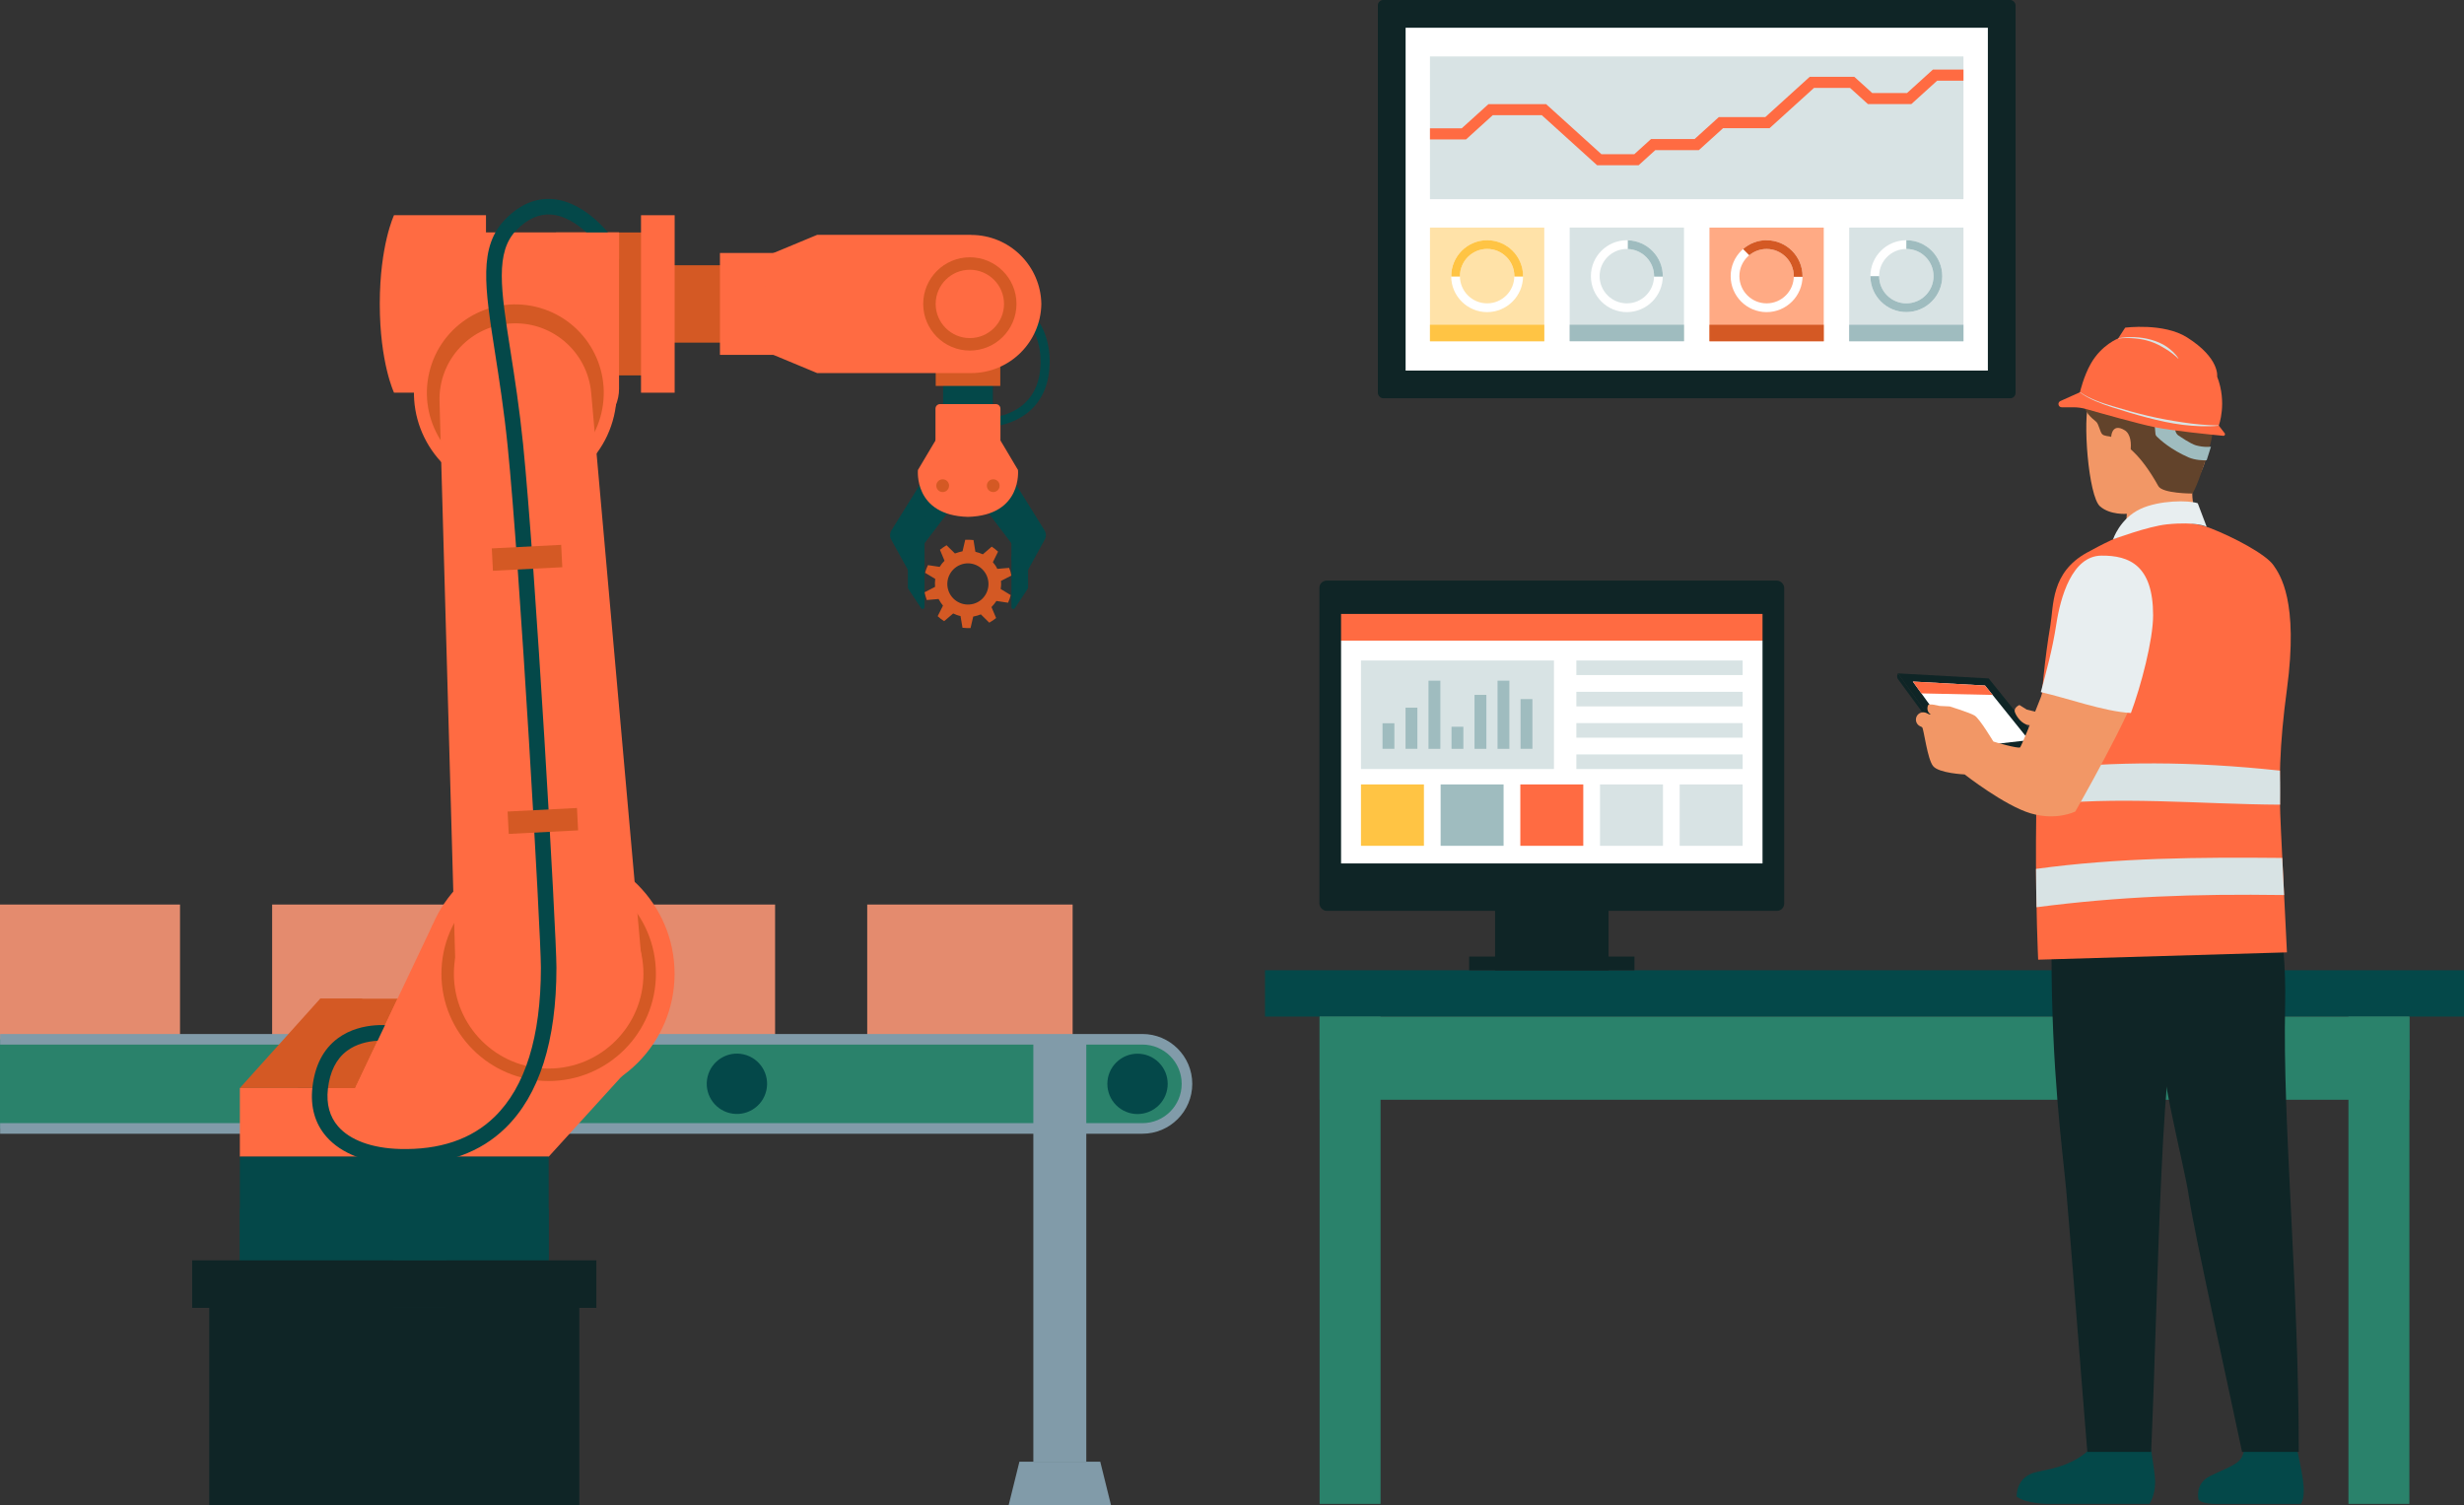 <?xml version="1.0" encoding="UTF-8"?><svg id="b" xmlns="http://www.w3.org/2000/svg" width="640.31" height="391.16" viewBox="0 0 640.31 391.16"><rect x="0" y="0" width="640.31" height="391.16" fill="#333333" stroke="none"/><defs><style>.d{fill:#62432b;}.d,.e,.f,.g,.h,.i,.j,.k,.l,.m,.n,.o,.p,.q,.r,.s{stroke-width:0px;}.e{fill:#2a826b;}.f{fill:#819ba9;}.g{fill:#0f2526;}.h{fill:#d45924;}.i{fill:#d8e3e4;}.j{fill:#9fbcbf;}.k{fill:#ff6b42;}.l{fill:#ffe2a8;}.m{fill:#fff;}.n{fill:#e48b6e;}.o{fill:#e8eef0;}.p{fill:#ffaa84;}.q{fill:#ffc444;}.r{fill:#f29766;}.s{fill:#044849;}</style></defs><rect class="n" x="225.36" y="235.06" width="53.38" height="37.74"/><rect class="n" x="70.72" y="235.06" width="53.38" height="37.74"/><rect class="n" y="235.06" width="46.78" height="37.74"/><rect class="n" x="148.04" y="235.06" width="53.38" height="37.74"/><path class="e" d="M0,293.25v-23.17h296.92c6.36,0,11.53,5.2,11.53,11.59s-5.17,11.59-11.53,11.59H0Z"/><path class="f" d="M296.86,268.7H.03v2.75h296.84c5.64,0,10.21,4.57,10.21,10.21s-4.57,10.21-10.21,10.21H.03v2.75h296.84c7.15,0,12.96-5.81,12.96-12.96s-5.81-12.96-12.96-12.96Z"/><rect class="f" x="268.53" y="270.38" width="13.76" height="109.48"/><polygon class="f" points="285.92 379.85 264.91 379.85 262.11 391.16 288.72 391.16 285.92 379.85"/><rect class="e" x="102.23" y="284.63" width="13.76" height="95.22"/><polygon class="e" points="119.62 379.85 98.61 379.85 95.81 391.16 122.42 391.16 119.62 379.85"/><circle class="s" cx="295.6" cy="281.66" r="7.84" transform="translate(-112.58 291.52) rotate(-45)"/><circle class="s" cx="191.51" cy="281.66" r="7.84" transform="translate(-126.62 403.33) rotate(-76.72)"/><circle class="s" cx="85.21" cy="281.66" r="7.84" transform="translate(-208.49 299.88) rotate(-76.72)"/><path class="s" d="M272.77,94.42c.1-5.46-1.63-10.16-4.99-13.58-3.49-3.55-8.62-5.59-14.08-5.59-4.17,0-7.99,1.41-10.95,3.75l1.23,1.23c.15.15.28.3.41.46,2.53-1.92,5.77-3.08,9.3-3.08,4.83,0,9.35,1.78,12.4,4.89,2.91,2.96,4.41,7.08,4.32,11.9-.08,4.4-1.45,7.89-4.09,10.36-2.93,2.76-7.4,4.15-12.58,3.93l-.1,2.35c.39.02.78.03,1.17.03,5.33,0,9.95-1.61,13.12-4.59,3.11-2.93,4.74-6.98,4.83-12.03Z"/><rect class="s" x="240.36" y="88.23" width="22.37" height="12.93" transform="translate(346.24 -156.85) rotate(90)"/><rect class="h" x="243.15" y="83.51" width="16.78" height="16.78" transform="translate(343.45 -159.64) rotate(90)"/><path class="s" d="M259.06,117.93l12.38,19.9c.43.7.47,1.57.1,2.3l-5.34,9.7-.11-4.36-15.87-20.91,8.85-6.63Z"/><path class="s" d="M267.16,143.84v8.88c0,.09-.03.19-.08.27l-3.36,5.05c-.26.4-.88.21-.88-.27v-12.96c0-.54.43-.97.97-.97h3.35Z"/><polygon class="s" points="268.78 142.26 266.08 147.88 262.84 145.55 262.81 132.97 268.78 142.26"/><path class="s" d="M244.03,117.93l-12.38,19.9c-.43.7-.47,1.57-.1,2.3l5.34,9.7.11-4.36,15.87-20.91-8.85-6.63Z"/><path class="s" d="M235.93,143.84v8.88c0,.09.03.19.08.27l3.36,5.05c.26.4.88.21.88-.27v-12.96c0-.54-.43-.97-.97-.97h-3.35Z"/><polygon class="s" points="234.31 142.26 237.01 147.88 240.25 145.55 240.28 132.97 234.31 142.26"/><path class="k" d="M244.29,105.01h14.5c.66,0,1.19.53,1.19,1.19v10.07h-16.88v-10.07c0-.66.53-1.19,1.19-1.19Z"/><path class="k" d="M264.54,122.13c-4.08-6.92-4.75-7.97-4.75-7.97h-16.5s-.67,1.06-4.75,7.97c0,0-1.21,11.8,13,12.19,14.21-.39,13-12.19,13-12.19Z"/><rect class="h" x="83.2" y="259.53" width="54.16" height="30.97"/><rect class="h" x="169.38" y="68.93" width="65.34" height="20.11"/><rect class="k" x="187.09" y="65.74" width="74.03" height="26.48"/><path class="k" d="M252.37,61.03h-40.02l-13.53,5.63.21,12.33-.21,12.33,13.53,5.63h40.02c9.98,0,18.08-8.01,18.24-17.95-.16-9.94-8.26-17.95-18.24-17.95Z"/><rect class="h" x="103.78" y="60.41" width="67.17" height="37.14"/><rect class="k" x="166.58" y="55.93" width="8.74" height="46.12"/><path class="k" d="M126.29,102.04h-23.9s-3.7-7.8-3.7-23.06,3.7-23.06,3.7-23.06h23.9v46.12Z"/><path class="k" d="M109.11,60.41h51.76v40.62c0,6.14-4.99,11.13-11.13,11.13h-29.49c-6.14,0-11.13-4.99-11.13-11.13v-40.62h0Z"/><circle class="k" cx="133.92" cy="102.08" r="26.34" transform="translate(3.8 208.97) rotate(-76.72)"/><circle class="h" cx="133.92" cy="102.08" r="22.98" transform="translate(3.8 208.97) rotate(-76.72)"/><circle class="k" cx="142.58" cy="253.06" r="32.72"/><polygon class="k" points="62.33 282.75 92.29 282.75 112.5 240.16 170.9 269.44 142.58 300.59 62.33 300.59 62.33 282.75"/><rect class="s" x="62.33" y="300.59" width="80.25" height="26.93"/><rect class="s" x="62.33" y="314.06" width="80.25" height="13.47"/><rect class="g" x="49.94" y="327.53" width="105.03" height="12.34"/><polygon class="h" points="92.29 282.75 62.33 282.75 83.2 259.53 94.14 259.53 92.29 282.75"/><path class="h" d="M142.58,280.92c-15.37,0-27.87-12.5-27.87-27.87s12.5-27.87,27.87-27.87,27.87,12.5,27.87,27.87-12.5,27.87-27.87,27.87ZM142.58,228.42c-13.58,0-24.63,11.05-24.63,24.63s11.05,24.63,24.63,24.63,24.63-11.05,24.63-24.63-11.05-24.63-24.63-24.63Z"/><path class="k" d="M153.62,102.01l13.15,148.02c1.18,13.34-8.67,25.11-22,26.29-13.34,1.18-25.11-8.67-26.29-22-.04-.47-.07-1-.09-1.46l-4.17-148.54c-.31-10.9,8.28-19.98,19.18-20.29,10.48-.29,19.28,7.69,20.22,17.99Z"/><path class="s" d="M105.31,302.64c-.53,0-1.06,0-1.6-.02-8.33-.24-15.04-2.81-18.9-7.25-2.97-3.41-4.19-7.73-3.62-12.83.63-5.65,2.84-9.93,6.59-12.71,6.34-4.72,14.69-3.25,15.04-3.19l-.73,3.97c-.07-.01-7.01-1.2-11.92,2.47-2.79,2.09-4.46,5.42-4.96,9.9-.44,3.93.46,7.21,2.65,9.73,3.11,3.58,8.78,5.66,15.97,5.87,10.37.29,18.68-2.5,24.66-8.32,8.01-7.78,12.07-20.84,12.07-38.81,0-8.85-5.45-104.22-8.65-135.63-.94-9.25-2.17-17.1-3.25-24.02-2.7-17.28-4.34-27.71,2.7-34.87,3.75-3.82,7.9-5.56,12.3-5.19,8.89.75,15.43,10,15.7,10.39l-3.31,2.31c-.06-.08-5.75-8.1-12.74-8.68-3.16-.26-6.21,1.08-9.07,4-5.61,5.71-4.1,15.39-1.59,31.42,1.09,6.97,2.33,14.88,3.28,24.23,3.2,31.48,8.67,127.15,8.67,136.04,0,19.1-4.47,33.14-13.29,41.71-6.48,6.3-15.22,9.48-26,9.48Z"/><rect class="k" x="144.47" y="60.41" width="16.4" height="6.9"/><polygon class="k" points="92.29 282.75 103.31 259.53 112.15 259.19 106.77 280.73 92.29 282.75"/><path class="h" d="M252.03,91.1c-6.68,0-12.12-5.44-12.12-12.12s5.44-12.12,12.12-12.12,12.12,5.44,12.12,12.12-5.43,12.12-12.12,12.12ZM252.03,70.1c-4.9,0-8.88,3.99-8.88,8.88s3.99,8.88,8.88,8.88,8.88-3.99,8.88-8.88-3.99-8.88-8.88-8.88Z"/><path class="h" d="M260.09,150.98l2.72-1.4c-.06-.36-.13-.69-.22-1.03-.1-.33-.22-.65-.36-.98l-3.06.26c-.3-.64-.7-1.2-1.16-1.73l1.35-2.74c-.51-.48-1.06-.92-1.64-1.31l-2.31,2c-.64-.27-1.28-.52-1.94-.66l-.49-3.05c-.72-.08-1.38-.09-2.15-.06l-.7,2.98c-.32.06-.64.15-.96.24-.34.1-.7.21-1.01.33l-2.18-2.14c-.59.37-1.19.74-1.72,1.18l1.19,2.85c-.5.48-.92,1.03-1.26,1.59l-3.05-.45c-.3.64-.56,1.31-.74,1.99l2.63,1.58c-.06.68-.1,1.37-.04,2.08l-2.73,1.41c.09.34.16.68.26,1.01.1.33.22.65.32,1l3.06-.27c.34.64.73,1.19,1.15,1.73l-1.38,2.74c.51.49,1.09.92,1.69,1.29l2.34-2c.58.28,1.23.53,1.91.67l.51,3.04c.69.1,1.39.09,2.09.09l.7-2.99c.33-.06.69-.15,1.04-.25.32-.09.63-.19.94-.32l2.19,2.15c.66-.39,1.22-.74,1.78-1.21l-1.21-2.84c.48-.47.88-1.02,1.29-1.59l3.02.46c.29-.63.52-1.3.69-1.98l-2.6-1.59c.11-.69.15-1.37.06-2.08ZM253.05,156.89c-2.87.83-5.85-.83-6.66-3.65-.82-2.82.81-5.81,3.69-6.64,2.82-.81,5.77.85,6.58,3.67.82,2.82-.79,5.81-3.61,6.62Z"/><path class="h" d="M246.63,126.21c0,.92-.74,1.66-1.66,1.66s-1.66-.74-1.66-1.66.74-1.66,1.66-1.66,1.66.74,1.66,1.66Z"/><path class="h" d="M259.77,126.21c0,.92-.74,1.66-1.66,1.66s-1.66-.74-1.66-1.66.74-1.66,1.66-1.66,1.66.74,1.66,1.66Z"/><rect class="h" x="127.93" y="142.06" width="18.05" height="5.82" transform="translate(-7.2 7.15) rotate(-2.92)"/><rect class="h" x="132.03" y="210.44" width="18.05" height="5.82" transform="translate(-10.67 7.45) rotate(-2.92)"/><rect class="g" x="54.38" y="339.82" width="96.16" height="51.35"/><rect class="s" x="328.74" y="252.15" width="311.58" height="12.04" transform="translate(969.05 516.33) rotate(180)"/><rect class="g" x="342.87" y="150.88" width="120.78" height="85.82" rx="1.88" ry="1.88" transform="translate(806.52 387.58) rotate(180)"/><rect class="g" x="388.51" y="230.38" width="29.49" height="21.77" transform="translate(806.52 482.53) rotate(180)"/><rect class="g" x="381.78" y="248.57" width="42.96" height="3.57" transform="translate(806.52 500.72) rotate(180)"/><rect class="m" x="348.5" y="166.48" width="109.52" height="57.91" transform="translate(806.52 390.86) rotate(180)"/><rect class="k" x="348.5" y="159.54" width="109.52" height="6.94" transform="translate(806.52 326.02) rotate(180)"/><rect class="i" x="353.67" y="171.64" width="50.15" height="28.2"/><rect class="i" x="409.64" y="171.64" width="43.21" height="3.79"/><rect class="i" x="409.64" y="179.78" width="43.21" height="3.79"/><rect class="i" x="409.64" y="187.91" width="43.21" height="3.79"/><rect class="i" x="409.64" y="196.05" width="43.21" height="3.79"/><rect class="q" x="353.67" y="203.85" width="16.36" height="15.95"/><rect class="j" x="374.37" y="203.85" width="16.36" height="15.95"/><rect class="k" x="395.08" y="203.85" width="16.36" height="15.95"/><rect class="i" x="415.79" y="203.85" width="16.36" height="15.95"/><rect class="i" x="436.49" y="203.85" width="16.36" height="15.95"/><rect class="j" x="359.27" y="187.95" width="3.08" height="6.64"/><rect class="j" x="365.25" y="183.9" width="3.08" height="10.69"/><rect class="j" x="371.22" y="176.89" width="3.08" height="17.71"/><rect class="j" x="377.2" y="188.86" width="3.08" height="5.74"/><rect class="j" x="383.18" y="180.57" width="3.08" height="14.03"/><rect class="j" x="389.16" y="176.89" width="3.08" height="17.71"/><rect class="j" x="395.14" y="181.67" width="3.08" height="12.92"/><rect class="e" x="342.92" y="264.19" width="15.84" height="126.62"/><rect class="e" x="610.28" y="264.19" width="15.84" height="126.62"/><rect class="e" x="342.92" y="264.19" width="283.2" height="21.6"/><rect class="g" x="358.06" width="165.72" height="103.5" rx="1.39" ry="1.39"/><rect class="m" x="396.38" y="-23.91" width="89.09" height="151.31" transform="translate(492.67 -389.17) rotate(90)"/><rect class="i" x="422.38" y="-36.11" width="37.09" height="138.64" transform="translate(474.13 -407.71) rotate(90)"/><rect class="l" x="371.68" y="59.06" width="29.55" height="29.7" transform="translate(460.36 -312.54) rotate(90)"/><rect class="q" x="384.31" y="71.69" width="4.28" height="29.7" transform="translate(472.99 -299.91) rotate(90)"/><rect class="i" x="407.99" y="59.06" width="29.55" height="29.7" transform="translate(496.67 -348.86) rotate(90)"/><rect class="j" x="420.62" y="71.69" width="4.28" height="29.7" transform="translate(509.3 -336.23) rotate(90)"/><rect class="p" x="444.31" y="59.06" width="29.55" height="29.7" transform="translate(532.99 -385.17) rotate(90)"/><rect class="h" x="456.94" y="71.69" width="4.28" height="29.7" transform="translate(545.62 -372.54) rotate(90)"/><rect class="i" x="480.62" y="59.06" width="29.55" height="29.7" transform="translate(569.3 -421.48) rotate(90)"/><rect class="j" x="493.25" y="71.69" width="4.28" height="29.7" transform="translate(581.93 -408.85) rotate(90)"/><polygon class="k" points="425.81 42.95 415.04 42.95 400.67 29.94 387.91 29.94 380.96 36.24 371.6 36.24 371.6 33.35 379.85 33.35 386.8 27.06 401.78 27.06 416.15 40.07 424.7 40.07 429.05 36.13 440.37 36.13 446.66 30.43 458.74 30.43 470.29 19.96 481.87 19.96 486.52 24.17 495.58 24.17 502.3 18.08 510.24 18.08 510.24 20.96 503.41 20.96 496.69 27.05 485.41 27.05 480.76 22.84 471.4 22.84 459.85 33.31 447.77 33.31 441.48 39.01 430.16 39.01 425.81 42.95"/><path class="m" d="M386.45,81.11c-5.15,0-9.34-4.19-9.34-9.34s4.19-9.34,9.34-9.34,9.34,4.19,9.34,9.34-4.19,9.34-9.34,9.34ZM386.45,64.69c-3.9,0-7.07,3.17-7.07,7.07s3.17,7.07,7.07,7.07,7.07-3.17,7.07-7.07-3.17-7.07-7.07-7.07Z"/><path class="q" d="M379.39,71.87s0-.07,0-.11c0-3.9,3.17-7.07,7.07-7.07s7.07,3.17,7.07,7.07c0,.04,0,.07,0,.11h2.27s0-.07,0-.11c0-5.15-4.19-9.34-9.34-9.34s-9.34,4.19-9.34,9.34c0,.04,0,.07,0,.11h2.27Z"/><path class="m" d="M422.76,81.11c-5.15,0-9.34-4.19-9.34-9.34s4.19-9.34,9.34-9.34,9.34,4.19,9.34,9.34-4.19,9.34-9.34,9.34ZM422.76,64.69c-3.9,0-7.07,3.17-7.07,7.07s3.17,7.07,7.07,7.07,7.07-3.17,7.07-7.07-3.17-7.07-7.07-7.07Z"/><path class="j" d="M423.01,62.44v2.27c3.79.13,6.83,3.24,6.83,7.06,0,.04,0,.07,0,.11h2.27s0-.07,0-.11c0-5.07-4.06-9.2-9.1-9.33Z"/><path class="m" d="M459.08,81.11c-5.15,0-9.34-4.19-9.34-9.34s4.19-9.34,9.34-9.34,9.34,4.19,9.34,9.34-4.19,9.34-9.34,9.34ZM459.08,64.69c-3.9,0-7.07,3.17-7.07,7.07s3.17,7.07,7.07,7.07,7.07-3.17,7.07-7.07-3.17-7.07-7.07-7.07Z"/><path class="h" d="M459.08,62.42c-2.34,0-4.47.87-6.12,2.3l1.61,1.61c1.23-1.02,2.8-1.63,4.51-1.63,3.9,0,7.07,3.17,7.07,7.07,0,.05,0,.11,0,.16h2.27c0-.05,0-.11,0-.16,0-5.15-4.19-9.34-9.34-9.34Z"/><path class="m" d="M495.39,81.11c-5.15,0-9.34-4.19-9.34-9.34s4.19-9.34,9.34-9.34,9.34,4.19,9.34,9.34-4.19,9.34-9.34,9.34ZM495.39,64.69c-3.9,0-7.07,3.17-7.07,7.07s3.17,7.07,7.07,7.07,7.07-3.17,7.07-7.07-3.17-7.07-7.07-7.07Z"/><path class="j" d="M495.39,62.42v2.27c3.9,0,7.07,3.17,7.07,7.07s-3.17,7.07-7.07,7.07-7.07-3.17-7.07-7.07h-2.27c0,5.15,4.19,9.34,9.34,9.34s9.34-4.19,9.34-9.34-4.19-9.34-9.34-9.34Z"/><path class="g" d="M493.2,174.99l15.49,21.4-.5.48-14.96-20.38c-.22-.3-.29-.7-.18-1.06l.14-.45Z"/><polygon class="g" points="493.2 174.99 516.79 176.3 530.88 193.82 508.69 196.39 493.2 174.99"/><polygon class="m" points="497.08 177.11 515.84 178.15 527.24 192.33 509.58 194.37 497.08 177.11"/><polygon class="k" points="497.08 177.11 515.84 178.15 517.81 180.59 499.29 180.19 497.08 177.11"/><path class="s" d="M574.21,383.63c2.59-1.3,6.04-2.57,7.49-3.86,1.89-1.69,1.56-4.57,1.56-5.49,0-1.63,13.31.19,13.9,3.45s2.56,10.23.78,13.09h-22.35s-3.35.02-4.26-1.11c0,0-1.07-4.08,2.89-6.07Z"/><path class="s" d="M529.3,382.51c3.66-.78,8.11-1.45,12.41-4.74,2.15-1.65,4.47-6.16,4.47-6.16l12.01.29s1.86,10.58,1.86,13.21c0,3.61-1.48,5.7-1.48,5.7h-26.47s-5.53,0-8.03-1.89c0,0-.34-5.22,5.22-6.4Z"/><path class="g" d="M590.02,229.41s4.27,11.04,3.81,31.89c-.69,30.77,3.54,72.28,3.54,116.01h-14.73c-2.87-13.74-12.44-57-13.73-65.85-1.54-10.55-8.66-34.44-8.71-55.13-10.23.72-26.12,1.92-26.12,1.92,0,0-2.2-22.57-.53-28.83,0,0,54.12-8.08,56.48,0Z"/><path class="g" d="M559.01,377.3h-16.58c-.38-4.08-4.63-58.76-5.5-68.14-1-10.72-3.81-30.75-3.81-61.66l34.32,6.98c-6.16,16.99-6.36,75.78-8.43,122.82Z"/><path class="k" d="M542.35,143.6c6.95-3.81,20.4-10.9,32.22-6.28,5.74,2.24,14.21,6.65,16.24,9.58,1.71,2.47,6.56,9.3,3.49,32.18-1.96,14.58-2.19,24.14-1.53,37.33.89,17.81,1.53,31.08,1.53,31.08l-64.65,1.9s-2.56-53.24,3.16-86.78c.9-5.26.11-13.85,9.54-19.01Z"/><path class="i" d="M529.45,200c-.11,3.15-.2,6.27-.26,9.32,20.93-2.58,42.27-.32,63.33-.21,0,0,.08-4.91-.04-8.85-23.17-2.47-42.45-2.45-63.03-.25Z"/><path class="i" d="M529.09,225.8c.02,3.63.07,6.99.13,9.96,21.5-2.79,40.81-3.5,64.34-3.17-.17-3.49-.25-5.12-.48-9.64-21.4-.21-42.83-.06-64,2.85Z"/><path class="r" d="M539.33,210.87s-4.83,2.49-11.61.5c-6.78-1.99-17.18-10.12-17.18-10.12,0,0-6.71-.3-8.2-2.18-1.49-1.87-2.36-9.34-2.86-10.22-.49-.85.87-3.26,2.89-3.44s9.44.39,9.44.39c0,0,5.75,6.71,6.11,6.87.36.16,6.51,1.92,7.03,1.55.51-.37,9.73-23.68,10.78-27.87,1.05-4.19,3.21-18.38,11.83-16.28,8.62,2.1,10.26,19.88,8.31,27.6-1.96,7.72-16.55,33.19-16.55,33.19Z"/><path class="o" d="M553.75,185.29c2.6-6.96,5.77-18.93,5.77-25.4,0-12.94-6.15-15.58-13.47-15.5-7.62.08-10.62,10.87-11.68,17.79-1.04,6.77-2.59,12.26-4.03,17.68,6.85,1.54,16.38,5.04,23.41,5.43Z"/><path class="r" d="M559.79,94.93s10.23.09,13.05,8.15.59,15.34,0,17.39-3.15,6.5-3.15,7.77.35,3.38.35,3.38l-17.66,6.56.3-4.66s-4.31.39-6.97-1.95c-3-2.64-4.58-22.8-2.82-27.39,1.04-2.71,7.56-11.24,16.9-9.26Z"/><path class="d" d="M571.65,100.05c5.3,8.48,3.55,13.16,1.18,20.43-2.37,7.27-3.15,7.77-3.15,7.77,0,0-7.71.02-8.8-1.93-4.73-8.51-8.69-11.22-12.25-12.79-.52-.23-1.81-.13-2.37-.73-.54-.58-.89-2.69-1.56-3.22-3.22-2.59-4.25-4.46-2.55-12.23,0,0,21.74-9.7,29.5,2.71Z"/><path class="o" d="M556.21,132.26c4.92-2.29,12.53-2.31,14.91-1.48l2.32,6.12s-2.48-1.43-10.31-.64c-4.89.49-14.02,3.9-14.02,3.9,0,0,1.76-5.41,7.11-7.9Z"/><path class="r" d="M552.17,111.83c2.97,1.85,1.22,9.92-1.05,8.97s-2.5-7.27-2.5-7.27c0,0,.14-3.81,3.55-1.7Z"/><path class="r" d="M503.75,190.76c-.27,0-.54-.06-.8-.18l-3.97-1.85c-.95-.44-1.36-1.57-.92-2.53.44-.95,1.58-1.36,2.53-.92l3.97,1.85c.95.44,1.36,1.57.92,2.53-.32.69-1.01,1.1-1.72,1.1Z"/><path class="r" d="M518.09,192.84s-3.64-6.09-4.94-6.88c-1.3-.79-6.48-2.38-6.48-2.38l-2.67-.13s-2.75-.76-2.98-.15c-.24.61-.45,2.31,1.7,2.63,2.15.31,6.59,1.4,6.59,1.4l8.79,5.52Z"/><path class="r" d="M530.12,185.24l-3.43-.84-1.91-1.19s-1.62.66-1.16,1.91,1.9,3.1,3.53,3.3c.45.06,1.62.2,1.62.2l1.35-3.39Z"/><path class="j" d="M559.85,109.65l.28,3.1c.02.26.13.49.32.67.95.94,3.72,3.45,8.35,5.47,1.52.66,3.95.83,4.65.69l1.1-3.5s-1.7.26-3.9-.35c-1.45-.41-4.3-2.41-4.3-2.41-.65-.32-1.07-.98-1.07-1.71v-1.97h-5.44Z"/><path class="k" d="M535.77,105.84h3.04c1.12,0,2.24.16,3.32.46,3.84,1.1,13.5,3.82,17.81,4.71,4.57.94,14.68,1.94,17.82,2.24.36.03.58-.38.36-.67l-1.54-1.99s2.24-5.87-.42-12.72c0,0,.76-4.78-7.83-10.2-6.08-3.84-16.07-2.52-16.07-2.52l-1.82,2.8s-4.28,1.64-7.06,6.47c-1.92,3.33-2.87,7.51-2.87,7.51l-5.09,2.29c-.3.14-.5.44-.5.77h0c0,.47.38.85.85.85Z"/><path class="i" d="M550.43,87.91c1.42-.26,2.87-.34,4.32-.29,1.45.06,2.89.28,4.3.68,1.4.4,2.78.97,3.99,1.8,1.19.84,2.34,1.81,3.07,3.09l-.05.03c-1-1.02-2.15-1.86-3.36-2.59-1.21-.73-2.44-1.41-3.79-1.85-1.34-.45-2.75-.72-4.17-.84-1.42-.13-2.86-.14-4.28.04v-.06Z"/><path class="i" d="M540.53,101.9c1.25.92,2.69,1.57,4.12,2.17,1.44.59,2.93,1.06,4.42,1.5,2.99.9,5.99,1.75,9.03,2.47,3.03.72,6.1,1.27,9.17,1.73,3.07.47,6.17.74,9.3.8v.06c-3.12.3-6.27.13-9.38-.24-3.12-.38-6.18-1.08-9.21-1.87-3.03-.78-6.02-1.7-9-2.65-1.49-.48-2.97-1-4.4-1.62-1.43-.64-2.85-1.33-4.09-2.29l.04-.05Z"/></svg>